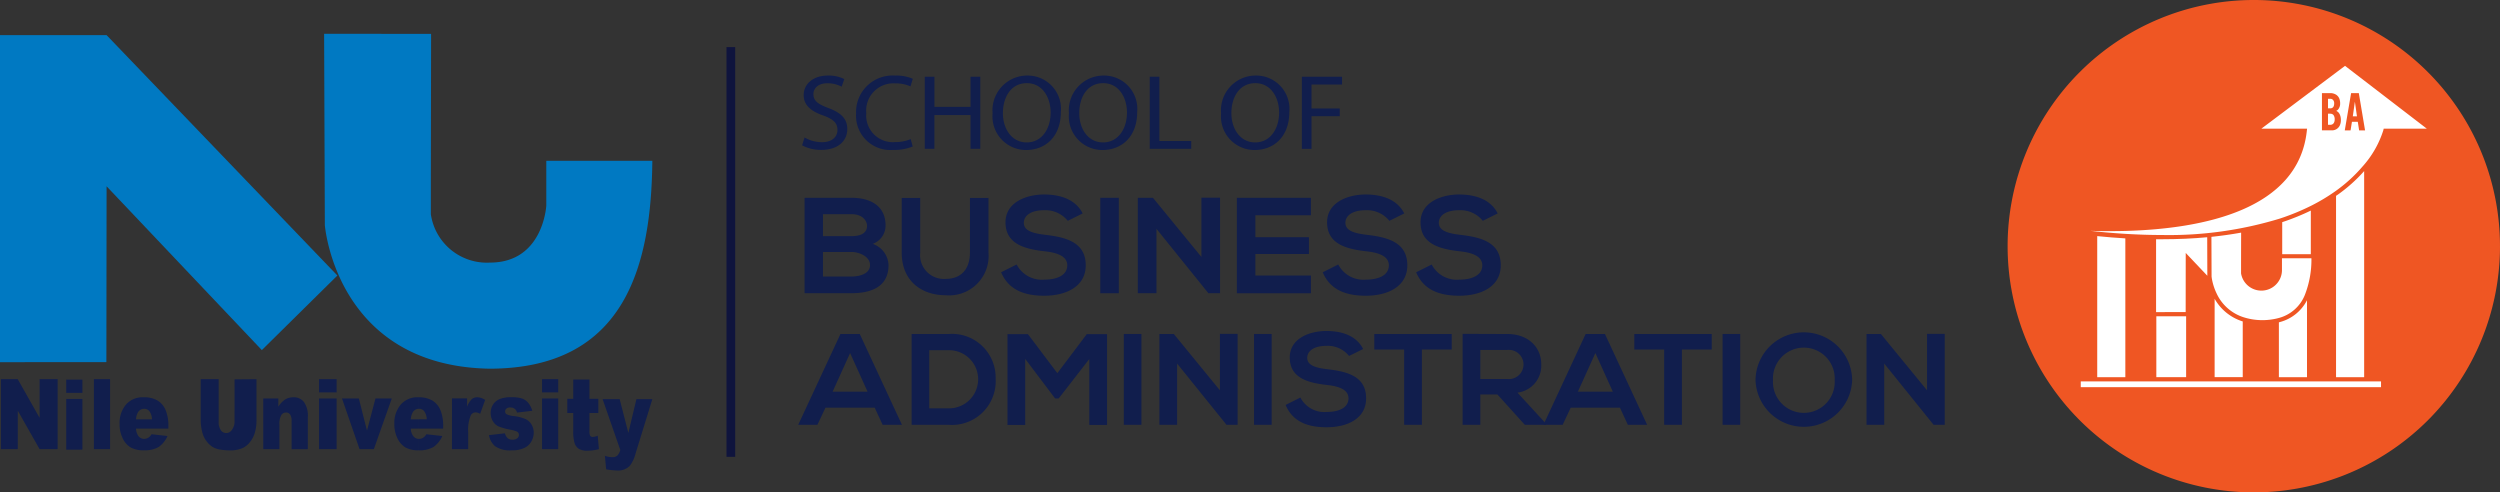 <svg id="Group_3082" data-name="Group 3082" xmlns="http://www.w3.org/2000/svg" xmlns:xlink="http://www.w3.org/1999/xlink" width="258.949" height="51.004" viewBox="0 0 258.949 51.004">
  <rect x="0" y="0" width="258.949" height="51.004" fill="#333333" stroke="none"/>
  <defs>
    <clipPath id="clip-path">
      <rect id="Rectangle_1565" data-name="Rectangle 1565" width="258.949" height="51.004" fill="none"/>
    </clipPath>
  </defs>
  <g id="Group_2886" data-name="Group 2886" transform="translate(0 0)" clip-path="url(#clip-path)">
    <path id="Path_1242" data-name="Path 1242" d="M254.287,25.5A25.5,25.5,0,1,1,228.786,0a25.5,25.5,0,0,1,25.5,25.5" transform="translate(4.661 0)" fill="#ef5623"/>
    <rect id="Rectangle_1558" data-name="Rectangle 1558" width="31.102" height="0.597" transform="translate(215.524 39.506)" fill="#fff"/>
    <path id="Path_1243" data-name="Path 1243" d="M212.361,38.519h2.912V24.143q-1.407-.084-2.912-.235Z" transform="translate(4.869 0.549)" fill="#fff"/>
    <path id="Path_1244" data-name="Path 1244" d="M231.092,25.839h2.962V21.323a24.357,24.357,0,0,1-2.962,1.2Z" transform="translate(5.299 0.489)" fill="#fff"/>
    <path id="Path_1245" data-name="Path 1245" d="M221.385,31.772l.006-6.121,2.238,2.362-.013-3.991q-2.226.207-4.658.208c-.212,0-.426,0-.639,0v7.548Z" transform="translate(5.006 0.551)" fill="#fff"/>
    <rect id="Rectangle_1559" data-name="Rectangle 1559" width="3.086" height="6.305" transform="translate(223.352 32.761)" fill="#fff"/>
    <path id="Path_1246" data-name="Path 1246" d="M236.668,19.8l-.126.087V38.67h2.912V17.323a16.066,16.066,0,0,1-2.786,2.481" transform="translate(5.424 0.398)" fill="#fff"/>
    <path id="Path_1247" data-name="Path 1247" d="M230.812,32.676l-.057.014V38.37h2.912V30.4a4.432,4.432,0,0,1-2.855,2.273" transform="translate(5.291 0.698)" fill="#fff"/>
    <path id="Path_1248" data-name="Path 1248" d="M224.248,30.246v8.126h2.912V32.6l-.069-.021a5.073,5.073,0,0,1-2.844-2.329" transform="translate(5.142 0.694)" fill="#fff"/>
    <path id="Path_1249" data-name="Path 1249" d="M224.03,28.626a5.79,5.79,0,0,0,.422,1.21,4.617,4.617,0,0,0,2.784,2.478,6.435,6.435,0,0,0,1.9.306,6.535,6.535,0,0,0,1.713-.21,4.007,4.007,0,0,0,2.751-2.4,10.02,10.02,0,0,0,.681-3.8h-3.051v1.266a2.133,2.133,0,0,1-4.237.3l0-.027V26.609L227,23.554q-1.481.27-3.076.436l.015,4.107a4.442,4.442,0,0,0,.091.529" transform="translate(5.135 0.541)" fill="#fff"/>
    <path id="Path_1250" data-name="Path 1250" d="M238.042,6.667l-8.666,6.508h4.734l-.026.242c-.886,8.156-10.707,10.13-18.789,10.35-.534.014-1.082.021-1.633.021-.425,0-.858,0-1.291-.013q-.356-.006-.7-.017l.729.077c.984.1,1.961.178,2.9.235,1.3.079,2.583.119,3.806.119A39.286,39.286,0,0,0,231.25,22.5a23.764,23.764,0,0,0,3.37-1.387,19.233,19.233,0,0,0,2.366-1.42,15.546,15.546,0,0,0,2.873-2.6,10.223,10.223,0,0,0,2.149-3.748l.041-.169h4.467Zm-.569,6.228a.891.891,0,0,1-.745.455h-1.076V9.492h.869a1.116,1.116,0,0,1,.623.181.852.852,0,0,1,.337.477,1.318,1.318,0,0,1,.056.409.912.912,0,0,1-.206.622.592.592,0,0,1-.2.15.685.685,0,0,1,.328.293,1.14,1.14,0,0,1,.132.382,1.513,1.513,0,0,1,.023.267,1.291,1.291,0,0,1-.139.622m2.028.455-.137-.886h-.607l-.142.886h-.6l.655-3.854h.8l.646,3.854Z" transform="translate(4.854 0.153)" fill="#fff"/>
    <path id="Path_1251" data-name="Path 1251" d="M235.971,11.513h-.243v1.151h.243a.414.414,0,0,0,.409-.3.669.669,0,0,0,.04-.24.734.734,0,0,0-.123-.471.4.4,0,0,0-.326-.135" transform="translate(5.405 0.264)" fill="#fff"/>
    <path id="Path_1252" data-name="Path 1252" d="M236.334,10.726a.756.756,0,0,0,.034-.243.507.507,0,0,0-.117-.362.366.366,0,0,0-.28-.115h-.242v.985h.242a.357.357,0,0,0,.363-.265" transform="translate(5.405 0.23)" fill="#fff"/>
    <path id="Path_1253" data-name="Path 1253" d="M238.239,11.815h.431l-.215-1.52Z" transform="translate(5.463 0.236)" fill="#fff"/>
    <path id="Path_1254" data-name="Path 1254" d="M81.475,14.065a3.63,3.63,0,0,0,1.79.488c1.021,0,1.617-.521,1.617-1.276,0-.7-.413-1.1-1.457-1.484-1.262-.433-2.043-1.064-2.043-2.116,0-1.164,1-2.027,2.5-2.027a3.6,3.6,0,0,1,1.709.365l-.275.787a3.164,3.164,0,0,0-1.468-.354c-1.056,0-1.458.61-1.458,1.119,0,.7.471,1.041,1.537,1.44,1.308.487,1.973,1.1,1.973,2.194,0,1.152-.884,2.15-2.708,2.15a4.107,4.107,0,0,1-1.973-.477Z" transform="translate(1.862 0.176)" fill="#111e4d"/>
    <path id="Path_1255" data-name="Path 1255" d="M92.548,15a5.115,5.115,0,0,1-2.043.355,3.553,3.553,0,0,1-3.82-3.78,3.783,3.783,0,0,1,4.039-3.923,4.247,4.247,0,0,1,1.835.333l-.24.786a3.754,3.754,0,0,0-1.561-.31,2.823,2.823,0,0,0-3.017,3.081,2.76,2.76,0,0,0,2.972,3,4.1,4.1,0,0,0,1.628-.311Z" transform="translate(1.988 0.176)" fill="#111e4d"/>
    <path id="Path_1256" data-name="Path 1256" d="M94.641,7.767v3.125h3.74V7.767h1.01v7.469H98.38v-3.5h-3.74v3.5h-1V7.767Z" transform="translate(2.147 0.179)" fill="#111e4d"/>
    <path id="Path_1257" data-name="Path 1257" d="M107.576,11.428c0,2.572-1.618,3.934-3.592,3.934a3.473,3.473,0,0,1-3.476-3.791,3.6,3.6,0,0,1,3.59-3.922,3.448,3.448,0,0,1,3.477,3.779m-6,.122c0,1.6.9,3.025,2.466,3.025s2.479-1.408,2.479-3.1c0-1.484-.8-3.037-2.467-3.037s-2.478,1.474-2.478,3.115" transform="translate(2.305 0.176)" fill="#111e4d"/>
    <path id="Path_1258" data-name="Path 1258" d="M115.307,11.428c0,2.572-1.618,3.934-3.592,3.934a3.473,3.473,0,0,1-3.476-3.791,3.6,3.6,0,0,1,3.59-3.922,3.448,3.448,0,0,1,3.477,3.779m-6,.122c0,1.6.9,3.025,2.466,3.025s2.478-1.408,2.478-3.1c0-1.484-.8-3.037-2.466-3.037s-2.478,1.474-2.478,3.115" transform="translate(2.482 0.176)" fill="#111e4d"/>
    <path id="Path_1259" data-name="Path 1259" d="M116.419,7.767h1v6.66h3.3v.809h-4.3Z" transform="translate(2.669 0.179)" fill="#111e4d"/>
    <path id="Path_1260" data-name="Path 1260" d="M130.711,11.428c0,2.572-1.618,3.934-3.591,3.934a3.473,3.473,0,0,1-3.476-3.791,3.6,3.6,0,0,1,3.59-3.922,3.448,3.448,0,0,1,3.477,3.779m-6,.122c0,1.6.9,3.025,2.466,3.025s2.478-1.408,2.478-3.1c0-1.484-.8-3.037-2.466-3.037s-2.478,1.474-2.478,3.115" transform="translate(2.835 0.176)" fill="#111e4d"/>
    <path id="Path_1261" data-name="Path 1261" d="M131.824,7.767h4.164v.809h-3.166v2.483h2.925v.8h-2.925v3.381h-1Z" transform="translate(3.023 0.179)" fill="#111e4d"/>
    <rect id="Rectangle_1560" data-name="Rectangle 1560" width="0.903" height="42.439" transform="translate(75.249 4.878)" fill="#0f143d"/>
    <path id="Path_1262" data-name="Path 1262" d="M89.858,22.894A2.009,2.009,0,0,1,88.526,24.8a2.417,2.417,0,0,1,1.64,2.2c0,2.2-1.713,2.909-3.836,2.909H81.469V20.027H86.33c2.02,0,3.528.876,3.528,2.867M83.373,24H86.33c1.215,0,1.61-.494,1.61-1.059,0-.452-.381-1.216-1.61-1.216H83.373Zm0,4.182H86.33c.791,0,1.918-.255,1.918-1.187,0-.89-1.127-1.356-1.918-1.356H83.373Z" transform="translate(1.868 0.46)" fill="#111e4d"/>
    <path id="Path_1263" data-name="Path 1263" d="M100.293,20.041V25.7a4.088,4.088,0,0,1-4.436,4.421c-2.459,0-4.553-1.44-4.553-4.421V20.041h1.918V25.7a2.466,2.466,0,0,0,2.65,2.726c1.6,0,2.5-1.031,2.5-2.726V20.041Z" transform="translate(2.094 0.46)" fill="#111e4d"/>
    <path id="Path_1264" data-name="Path 1264" d="M108.276,22.421a2.976,2.976,0,0,0-2.43-1.1c-1.434,0-2.123.579-2.123,1.313,0,.862,1.055,1.1,2.284,1.244,2.137.254,4.129.791,4.129,3.15,0,2.2-2.02,3.151-4.3,3.151-2.094,0-3.7-.622-4.465-2.43l1.61-.805a2.942,2.942,0,0,0,2.885,1.568c1.215,0,2.357-.409,2.357-1.483,0-.932-1.011-1.313-2.372-1.455-2.093-.24-4.026-.777-4.026-3,0-2.034,2.08-2.867,3.968-2.882,1.6,0,3.251.439,4.026,1.964Z" transform="translate(2.324 0.452)" fill="#111e4d"/>
    <rect id="Rectangle_1561" data-name="Rectangle 1561" width="1.918" height="9.888" transform="translate(113.969 20.486)" fill="#111e4d"/>
    <path id="Path_1265" data-name="Path 1265" d="M121.8,20.012h1.932v9.9h-1.2v.013l-5.388-6.681v6.667h-1.933V20.028h1.567l5.022,6.13Z" transform="translate(2.642 0.459)" fill="#111e4d"/>
    <path id="Path_1266" data-name="Path 1266" d="M132.912,29.915H125.24V20.027h7.672v1.809h-5.754v2.273h5.549v1.737h-5.549v2.233h5.754Z" transform="translate(2.872 0.46)" fill="#111e4d"/>
    <path id="Path_1267" data-name="Path 1267" d="M140.839,22.421a2.976,2.976,0,0,0-2.43-1.1c-1.434,0-2.123.579-2.123,1.313,0,.862,1.055,1.1,2.284,1.244,2.138.254,4.129.791,4.129,3.15,0,2.2-2.02,3.151-4.3,3.151-2.094,0-3.7-.622-4.465-2.43l1.61-.805a2.942,2.942,0,0,0,2.885,1.568c1.215,0,2.357-.409,2.357-1.483,0-.932-1.01-1.313-2.372-1.455-2.093-.24-4.026-.777-4.026-3,0-2.034,2.08-2.867,3.968-2.882,1.6,0,3.251.439,4.026,1.964Z" transform="translate(3.071 0.452)" fill="#111e4d"/>
    <path id="Path_1268" data-name="Path 1268" d="M150.3,22.421a2.976,2.976,0,0,0-2.43-1.1c-1.434,0-2.123.579-2.123,1.313,0,.862,1.055,1.1,2.284,1.244,2.137.254,4.129.791,4.129,3.15,0,2.2-2.02,3.151-4.3,3.151-2.094,0-3.7-.622-4.465-2.43l1.61-.805a2.942,2.942,0,0,0,2.885,1.568c1.215,0,2.357-.409,2.357-1.483,0-.932-1.011-1.313-2.372-1.455-2.093-.24-4.026-.777-4.026-3,0-2.034,2.08-2.867,3.968-2.882,1.6,0,3.251.439,4.026,1.964Z" transform="translate(3.288 0.452)" fill="#111e4d"/>
    <path id="Path_1269" data-name="Path 1269" d="M88.748,41.452h-5.1l-.836,1.775H80.825L85.2,33.819h2l4.371,9.408h-2ZM86.2,35.794l-1.811,4h3.62Z" transform="translate(1.853 0.776)" fill="#111e4d"/>
    <path id="Path_1270" data-name="Path 1270" d="M101.011,38.442a4.53,4.53,0,0,1-4.873,4.784H92.309V33.819h3.829a4.522,4.522,0,0,1,4.873,4.623m-6.878,3.077h2a3.011,3.011,0,1,0,0-6.021h-2Z" transform="translate(2.117 0.776)" fill="#111e4d"/>
    <path id="Path_1271" data-name="Path 1271" d="M110.49,36.412,107.315,40.5h-.362l-3.1-4.1v6.84h-1.837V33.832h2.116l3.048,4.046,3.049-4.046h2.1v9.407H110.49Z" transform="translate(2.339 0.776)" fill="#111e4d"/>
    <rect id="Rectangle_1562" data-name="Rectangle 1562" width="1.824" height="9.407" transform="translate(116.404 34.594)" fill="#111e4d"/>
    <path id="Path_1272" data-name="Path 1272" d="M123.665,33.805H125.5v9.421h-1.142v.013l-5.124-6.356v6.343H117.4V33.82h1.49l4.775,5.832Z" transform="translate(2.692 0.776)" fill="#111e4d"/>
    <rect id="Rectangle_1563" data-name="Rectangle 1563" width="1.824" height="9.407" transform="translate(129.892 34.594)" fill="#111e4d"/>
    <path id="Path_1273" data-name="Path 1273" d="M136.748,36.1a2.831,2.831,0,0,0-2.311-1.047c-1.365,0-2.019.551-2.019,1.249,0,.82,1,1.05,2.172,1.184,2.033.241,3.927.752,3.927,3,0,2.1-1.922,3-4.094,3-1.991,0-3.523-.591-4.246-2.312l1.531-.766a2.8,2.8,0,0,0,2.742,1.492c1.156,0,2.241-.39,2.241-1.412,0-.887-.961-1.249-2.255-1.384-1.992-.228-3.829-.739-3.829-2.849,0-1.935,1.976-2.728,3.773-2.741,1.517,0,3.091.416,3.829,1.868Z" transform="translate(2.985 0.769)" fill="#111e4d"/>
    <path id="Path_1274" data-name="Path 1274" d="M142.248,35.431h-3.09V33.819h8.019v1.612h-3.09v7.795h-1.838Z" transform="translate(3.191 0.776)" fill="#111e4d"/>
    <path id="Path_1275" data-name="Path 1275" d="M156.729,43.226h-2.186l-2.84-3.144h-1.769v3.144H148.1V33.805c1.545,0,3.09.014,4.636.014,2.3.012,3.509,1.491,3.509,3.118a2.813,2.813,0,0,1-2.464,2.956l2.951,3.212Zm-6.794-7.754v3.009h2.8a1.513,1.513,0,1,0,0-3.009Z" transform="translate(3.396 0.776)" fill="#111e4d"/>
    <path id="Path_1276" data-name="Path 1276" d="M164.211,41.452h-5.1l-.836,1.775h-1.991l4.372-9.408h2l4.371,9.408h-2Zm-2.548-5.658-1.811,4h3.62Z" transform="translate(3.584 0.776)" fill="#111e4d"/>
    <path id="Path_1277" data-name="Path 1277" d="M168.577,35.431h-3.09V33.819h8.019v1.612h-3.09v7.795h-1.838Z" transform="translate(3.795 0.776)" fill="#111e4d"/>
    <rect id="Rectangle_1564" data-name="Rectangle 1564" width="1.824" height="9.407" transform="translate(178.426 34.594)" fill="#111e4d"/>
    <path id="Path_1278" data-name="Path 1278" d="M187.77,38.58a5.008,5.008,0,0,1-10.011.014,5.006,5.006,0,0,1,10.011-.014m-8.2.041a3.2,3.2,0,1,0,6.39-.014,3.2,3.2,0,1,0-6.39.014" transform="translate(4.076 0.772)" fill="#111e4d"/>
    <path id="Path_1279" data-name="Path 1279" d="M195.265,33.805H197.1v9.421h-1.142v.013l-5.124-6.356v6.343H189V33.82h1.49l4.775,5.832Z" transform="translate(4.334 0.776)" fill="#111e4d"/>
    <path id="Path_1280" data-name="Path 1280" d="M0,37.432,0,3.556H11.039l23.907,24.9-7.825,7.724L11.04,19.214l-.021,18.214Z" transform="translate(0 0.082)" fill="#0079c2"/>
    <path id="Path_1281" data-name="Path 1281" d="M32.819,3.42l.075,19.812S34.015,37.811,49.929,38.11c14.182,0,16.777-10.822,16.887-21.532H55.832v4.636S55.532,27.12,50,27.12a5.863,5.863,0,0,1-6.126-5.009V18.522L43.9,3.43Z" transform="translate(0.753 0.079)" fill="#0079c2"/>
    <path id="Path_1282" data-name="Path 1282" d="M9.722,38.391H11.4v7.251H9.722ZM6.859,40.44H8.533v5.252H6.859Zm0-2H8.533v1.371H6.859Zm8.055,1.829h0v1.192a.729.729,0,0,0-.632.382,1.583,1.583,0,0,0-.192.708h.824v.964h-.829a1.468,1.468,0,0,0,.217.722.744.744,0,0,0,.612.341V45.76H14.9a2.692,2.692,0,0,1-1.365-.294,2.213,2.213,0,0,1-.824-.935,3.288,3.288,0,0,1-.326-1.507,2.948,2.948,0,0,1,.655-1.992,2.264,2.264,0,0,1,1.812-.763h.064M.093,38.391h1.74L4.1,42.4V38.391H5.97v7.251H4.1l-2.259-3.98v3.98H.093Zm35.329,2h1.743l.847,3.328.876-3.328h1.69l-1.856,5.252H37.239Zm-2.378,0h1.82v5.252h-1.82Zm0-2h1.82v1.371h-1.82Zm-5.779,2h1.56v.854a2.508,2.508,0,0,1,.707-.748,1.6,1.6,0,0,1,.872-.226,1.309,1.309,0,0,1,1.087.5,2.459,2.459,0,0,1,.392,1.534v3.339H30.2V42.754a1.208,1.208,0,0,0-.151-.7.5.5,0,0,0-.428-.207.575.575,0,0,0-.493.277,1.875,1.875,0,0,0-.189.994v2.522H27.265Zm-2.972-1.977h0l2.271-.021v4.324a4.293,4.293,0,0,1-.168,1.213,2.736,2.736,0,0,1-.522,1,2.1,2.1,0,0,1-.747.6,3.2,3.2,0,0,1-1.3.241,6.743,6.743,0,0,1-.961-.075A2.2,2.2,0,0,1,22,45.4a2.342,2.342,0,0,1-.64-.626,2.459,2.459,0,0,1-.4-.836,5.163,5.163,0,0,1-.173-1.225V38.391h1.86v4.426a1.424,1.424,0,0,0,.272.927.69.69,0,0,0,1.1-.1,1.425,1.425,0,0,0,.272-.932Zm-9.38,5.1h0v-.964h.824a1.514,1.514,0,0,0-.261-.836.694.694,0,0,0-.557-.254h-.006V40.27a2.7,2.7,0,0,1,1.415.343,2.133,2.133,0,0,1,.827.988,4.224,4.224,0,0,1,.284,1.686v.228Zm0,2.245h0V44.578h.021a.818.818,0,0,0,.469-.149,1.178,1.178,0,0,0,.293-.33l1.649.182a2.671,2.671,0,0,1-.912,1.136,2.835,2.835,0,0,1-1.519.343m28.461-5.49h0v1.192a.729.729,0,0,0-.632.382,1.587,1.587,0,0,0-.192.708h.824v.964h-.829a1.468,1.468,0,0,0,.218.722.744.744,0,0,0,.611.341V45.76H43.36a2.694,2.694,0,0,1-1.366-.294,2.213,2.213,0,0,1-.824-.935,3.288,3.288,0,0,1-.326-1.507,2.948,2.948,0,0,1,.655-1.992,2.265,2.265,0,0,1,1.813-.763h.063m19.04.193h1.767l.9,3.5.836-3.5h1.649l-1.732,5.614a3.611,3.611,0,0,1-.606,1.3,1.717,1.717,0,0,1-1.328.476,7.981,7.981,0,0,1-1.118-.12l-.13-1.4a2.212,2.212,0,0,0,.805.138.694.694,0,0,0,.479-.162,1.277,1.277,0,0,0,.31-.584Zm-1.363-2.033h0v2h.921V41.9h-.921v1.864a1.19,1.19,0,0,0,.053.446.294.294,0,0,0,.287.169,1.566,1.566,0,0,0,.518-.13l.124,1.391a4.631,4.631,0,0,1-1.159.162,1.725,1.725,0,0,1-.921-.192,1.129,1.129,0,0,1-.438-.585,4.091,4.091,0,0,1-.142-1.276V41.9h-.617V40.43h.617v-2ZM56.143,40.39h1.674v5.252H56.143Zm0-2h1.674v1.371H56.143Zm-5.5,5.8h0L52.3,44a1,1,0,0,0,.287.509.746.746,0,0,0,.494.153.732.732,0,0,0,.523-.174.411.411,0,0,0,.143-.32.378.378,0,0,0-.188-.337,3.088,3.088,0,0,0-.72-.208,6.5,6.5,0,0,1-1.211-.339,1.349,1.349,0,0,1-.572-.527,1.552,1.552,0,0,1-.232-.846,1.577,1.577,0,0,1,.251-.9,1.511,1.511,0,0,1,.69-.562,3.092,3.092,0,0,1,1.18-.186,3.477,3.477,0,0,1,1.154.143,1.486,1.486,0,0,1,.62.446,2.457,2.457,0,0,1,.414.815l-1.588.189a.671.671,0,0,0-.206-.371.735.735,0,0,0-.478-.159.589.589,0,0,0-.412.121.387.387,0,0,0-.129.295.317.317,0,0,0,.164.292,2.293,2.293,0,0,0,.716.179,4.237,4.237,0,0,1,1.241.316,1.425,1.425,0,0,1,.623.579,1.62,1.62,0,0,1,.216.826,1.853,1.853,0,0,1-.229.886,1.619,1.619,0,0,1-.718.684A2.94,2.94,0,0,1,53,45.765a2.742,2.742,0,0,1-1.7-.41,1.9,1.9,0,0,1-.653-1.167m-3.832-3.8h1.566v.859a2.09,2.09,0,0,1,.466-.768.871.871,0,0,1,.594-.211,1.549,1.549,0,0,1,.809.277l-.518,1.435a1.124,1.124,0,0,0-.469-.149.563.563,0,0,0-.509.326,3.9,3.9,0,0,0-.26,1.722v1.76H46.81Zm-3.436,3.125h0v-.964H44.2a1.514,1.514,0,0,0-.261-.836.694.694,0,0,0-.557-.254h-.006V40.27a2.721,2.721,0,0,1,1.416.343,2.15,2.15,0,0,1,.827.988,4.262,4.262,0,0,1,.283,1.686v.228Zm0,2.245V44.578H43.4a.821.821,0,0,0,.47-.149,1.179,1.179,0,0,0,.292-.33l1.649.182a2.663,2.663,0,0,1-.912,1.136,2.821,2.821,0,0,1-1.519.343" transform="translate(0.002 0.881)" fill="#111e4d"/>
  </g>
</svg>
